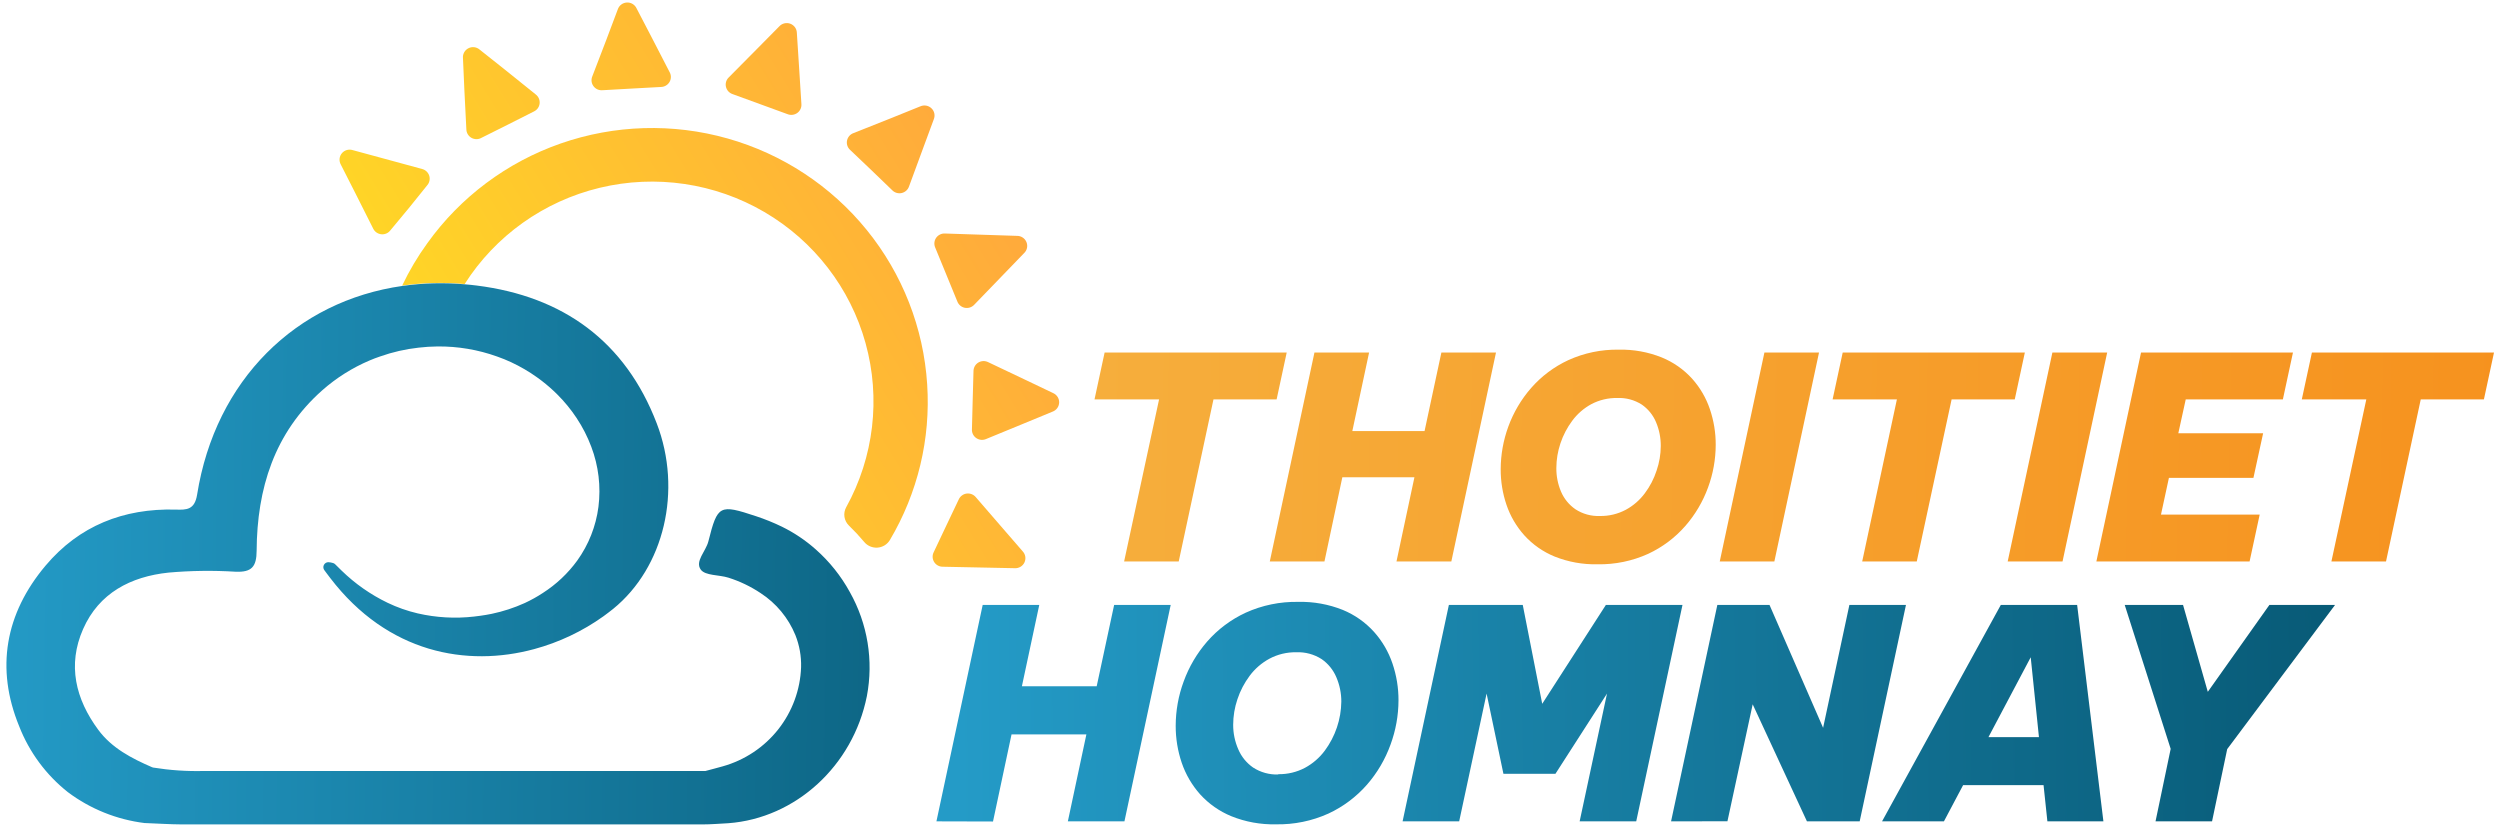 <svg width="133" height="44" viewBox="0 0 133 44" fill="none" xmlns="http://www.w3.org/2000/svg">
<g clip-path="url(#clip0_601_11973)">
<path d="M59.803 29.87L61.663 21.248H58.228L58.766 18.754H68.453L67.916 21.248H64.557L62.708 29.87H59.803Z" fill="url(#paint0_linear_601_11973)"/>
<path d="M67.553 29.87L69.929 18.754H72.836L71.944 22.931H75.787L76.682 18.754H79.587L77.211 29.87H74.293L75.247 25.392H71.412L70.461 29.87H67.553Z" fill="url(#paint1_linear_601_11973)"/>
<path d="M84.991 30.02C84.21 30.038 83.432 29.898 82.707 29.609C82.091 29.357 81.54 28.972 81.095 28.481C80.672 28.009 80.349 27.458 80.146 26.859C79.938 26.247 79.834 25.604 79.837 24.958C79.84 24.183 79.978 23.416 80.245 22.688C80.52 21.938 80.93 21.243 81.457 20.64C82.004 20.015 82.677 19.51 83.433 19.16C84.275 18.777 85.193 18.586 86.12 18.602C86.902 18.585 87.68 18.725 88.406 19.016C89.022 19.268 89.573 19.653 90.019 20.144C90.441 20.616 90.763 21.167 90.965 21.765C91.173 22.378 91.279 23.02 91.276 23.667C91.274 24.44 91.136 25.207 90.868 25.934C90.594 26.686 90.184 27.381 89.656 27.985C89.109 28.61 88.436 29.114 87.681 29.465C86.837 29.847 85.918 30.037 84.991 30.02ZM85.112 27.451C85.593 27.46 86.067 27.346 86.491 27.121C86.889 26.906 87.235 26.606 87.504 26.243C87.779 25.877 87.991 25.468 88.132 25.032C88.277 24.611 88.351 24.17 88.353 23.726C88.356 23.293 88.271 22.863 88.103 22.464C87.946 22.085 87.683 21.76 87.345 21.525C86.956 21.276 86.499 21.153 86.036 21.173C85.556 21.165 85.082 21.278 84.658 21.501C84.26 21.718 83.914 22.018 83.645 22.381C83.372 22.747 83.16 23.153 83.016 23.584C82.873 24.008 82.799 24.452 82.798 24.899C82.793 25.329 82.878 25.756 83.046 26.153C83.206 26.531 83.472 26.857 83.811 27.091C84.196 27.343 84.651 27.469 85.112 27.451Z" fill="url(#paint2_linear_601_11973)"/>
<path d="M91.491 29.87L93.867 18.754H96.772L94.396 29.87H91.491Z" fill="url(#paint3_linear_601_11973)"/>
<path d="M99.069 29.87L100.915 21.248H97.495L98.032 18.754H107.722L107.185 21.248H103.826L101.972 29.87H99.069Z" fill="url(#paint4_linear_601_11973)"/>
<path d="M106.809 29.87L109.187 18.754H112.102L109.727 29.87H106.809Z" fill="url(#paint5_linear_601_11973)"/>
<path d="M111.527 29.87L113.903 18.754H121.986L121.449 21.248H116.281L115.886 23.051H120.398L119.882 25.424H115.386L114.964 27.377H120.215L119.678 29.87H111.527Z" fill="url(#paint6_linear_601_11973)"/>
<path d="M124.031 29.87L125.888 21.248H122.456L122.994 18.754H132.681L132.144 21.248H128.784L126.936 29.87H124.031Z" fill="url(#paint7_linear_601_11973)"/>
<path d="M49.818 43.696L52.279 32.183H55.289L54.365 36.509H58.344L59.272 32.183H62.281L59.82 43.696H56.81L57.796 39.069H53.814L52.828 43.704L49.818 43.696Z" fill="url(#paint8_linear_601_11973)"/>
<path d="M67.876 43.854C67.066 43.872 66.261 43.726 65.511 43.424C64.876 43.164 64.307 42.766 63.847 42.259C63.411 41.769 63.078 41.198 62.867 40.578C62.653 39.944 62.545 39.279 62.547 38.61C62.549 37.809 62.691 37.013 62.969 36.261C63.251 35.479 63.677 34.755 64.224 34.127C64.79 33.48 65.487 32.959 66.269 32.596C67.147 32.198 68.104 32.001 69.069 32.02C69.879 32.001 70.684 32.147 71.436 32.447C72.071 32.708 72.638 33.107 73.097 33.615C73.534 34.104 73.868 34.675 74.078 35.295C74.294 35.929 74.403 36.594 74.4 37.263C74.397 38.065 74.254 38.86 73.976 39.613C73.694 40.395 73.269 41.119 72.721 41.747C72.154 42.394 71.458 42.916 70.676 43.28C69.798 43.678 68.841 43.873 67.876 43.854ZM68.002 41.187C68.499 41.195 68.99 41.078 69.429 40.845C69.842 40.621 70.201 40.31 70.48 39.933C71.039 39.177 71.347 38.266 71.358 37.327C71.36 36.878 71.268 36.433 71.09 36.021C70.927 35.637 70.659 35.307 70.316 35.068C69.913 34.808 69.439 34.68 68.959 34.7C68.461 34.692 67.97 34.81 67.532 35.044C67.119 35.268 66.76 35.578 66.481 35.954C66.199 36.332 65.979 36.752 65.831 37.199C65.682 37.638 65.606 38.097 65.605 38.56C65.604 39.006 65.695 39.448 65.874 39.858C66.039 40.251 66.313 40.588 66.664 40.832C67.061 41.09 67.528 41.219 68.002 41.203V41.187Z" fill="url(#paint9_linear_601_11973)"/>
<path d="M74.618 43.696L77.08 32.183H81.011L82.046 37.442L85.432 32.183H89.508L87.047 43.696H84.037L85.493 36.898L82.75 41.165H79.982L79.087 36.898L77.628 43.696H74.618Z" fill="url(#paint10_linear_601_11973)"/>
<path d="M88.901 43.696L91.362 32.183H94.138L96.989 38.72L98.387 32.183H101.397L98.935 43.696H96.129L93.243 37.469L91.9 43.691L88.901 43.696Z" fill="url(#paint11_linear_601_11973)"/>
<path d="M100.125 43.696L106.443 32.183H110.504L111.901 43.696H108.921L108.717 41.768H104.438L103.417 43.696H100.125ZM105.785 39.216H108.472L108.034 34.967L105.785 39.216Z" fill="url(#paint12_linear_601_11973)"/>
<path d="M114.674 43.696L115.48 39.84L113.035 32.183H116.138L117.455 36.805L120.731 32.183H124.224L118.487 39.853L117.681 43.696H114.674Z" fill="url(#paint13_linear_601_11973)"/>
<path d="M49.326 20.448C49.135 17.446 48.012 14.576 46.11 12.233C44.209 9.891 41.623 8.191 38.708 7.367C35.793 6.543 32.692 6.636 29.833 7.632C26.973 8.629 24.495 10.48 22.739 12.932C22.222 13.643 21.772 14.401 21.395 15.194C22.496 15.039 23.612 15.011 24.719 15.111C26.355 12.541 28.934 10.704 31.911 9.989C34.888 9.274 38.028 9.737 40.667 11.28C43.306 12.823 45.236 15.325 46.048 18.256C46.86 21.187 46.491 24.317 45.019 26.982C44.931 27.139 44.899 27.32 44.925 27.497C44.952 27.675 45.037 27.838 45.166 27.963C45.45 28.237 45.719 28.526 45.972 28.828C46.057 28.932 46.166 29.014 46.289 29.067C46.413 29.12 46.547 29.143 46.682 29.134C46.816 29.124 46.946 29.083 47.061 29.013C47.175 28.943 47.271 28.846 47.34 28.732C48.824 26.23 49.516 23.344 49.326 20.448Z" fill="url(#paint14_linear_601_11973)"/>
<path d="M18.13 8.753C18.078 8.659 18.055 8.552 18.065 8.445C18.075 8.339 18.117 8.238 18.186 8.155C18.254 8.072 18.346 8.012 18.45 7.982C18.554 7.952 18.664 7.954 18.767 7.987L20.427 8.438L22.456 8.99C22.545 9.013 22.627 9.058 22.693 9.121C22.76 9.184 22.809 9.263 22.836 9.35C22.863 9.438 22.867 9.53 22.847 9.619C22.828 9.709 22.786 9.791 22.725 9.86L21.755 11.065L20.763 12.26C20.707 12.332 20.633 12.389 20.548 12.424C20.463 12.46 20.37 12.473 20.279 12.463C20.188 12.452 20.101 12.419 20.026 12.366C19.951 12.313 19.891 12.241 19.852 12.159L18.912 10.292L18.13 8.753Z" fill="url(#paint15_linear_601_11973)"/>
<path d="M24.63 3.093C24.619 2.987 24.642 2.879 24.694 2.785C24.745 2.691 24.825 2.615 24.921 2.566C25.017 2.517 25.126 2.498 25.234 2.512C25.341 2.526 25.441 2.571 25.522 2.643L26.866 3.71L28.5 5.024C28.573 5.08 28.631 5.153 28.667 5.237C28.704 5.322 28.718 5.414 28.708 5.505C28.699 5.596 28.665 5.683 28.612 5.758C28.558 5.832 28.486 5.892 28.403 5.931L26.997 6.641L25.616 7.331C25.535 7.378 25.443 7.403 25.349 7.403C25.255 7.403 25.163 7.379 25.081 7.333C25 7.287 24.932 7.22 24.884 7.14C24.837 7.06 24.811 6.968 24.81 6.875L24.705 4.79L24.63 3.093Z" fill="url(#paint16_linear_601_11973)"/>
<path d="M32.867 0.496C32.901 0.395 32.965 0.306 33.051 0.242C33.136 0.177 33.24 0.14 33.347 0.134C33.454 0.128 33.561 0.154 33.653 0.209C33.745 0.264 33.819 0.346 33.864 0.442L34.654 1.96L35.618 3.827C35.665 3.907 35.69 3.999 35.691 4.091C35.691 4.184 35.667 4.276 35.621 4.357C35.575 4.437 35.508 4.505 35.427 4.552C35.347 4.6 35.255 4.626 35.162 4.627L33.606 4.712L32.047 4.8C31.956 4.807 31.864 4.791 31.78 4.753C31.697 4.714 31.625 4.655 31.571 4.581C31.517 4.508 31.483 4.421 31.472 4.331C31.462 4.24 31.474 4.148 31.51 4.064L32.259 2.112L32.867 0.496Z" fill="url(#paint17_linear_601_11973)"/>
<path d="M41.458 1.403C41.53 1.323 41.625 1.268 41.729 1.243C41.834 1.218 41.944 1.224 42.045 1.262C42.145 1.3 42.233 1.367 42.295 1.454C42.357 1.541 42.391 1.645 42.393 1.752L42.503 3.456L42.635 5.539C42.641 5.63 42.625 5.721 42.586 5.803C42.548 5.885 42.489 5.957 42.415 6.01C42.341 6.063 42.254 6.097 42.163 6.108C42.072 6.119 41.98 6.107 41.896 6.073L40.434 5.539L38.972 5.006C38.884 4.976 38.806 4.925 38.744 4.857C38.683 4.788 38.64 4.705 38.62 4.616C38.6 4.526 38.603 4.433 38.63 4.345C38.657 4.258 38.706 4.178 38.773 4.115L40.248 2.627L41.458 1.403Z" fill="url(#paint18_linear_601_11973)"/>
<path d="M48.958 5.659C49.056 5.615 49.166 5.601 49.273 5.619C49.379 5.638 49.478 5.688 49.555 5.763C49.633 5.837 49.686 5.934 49.707 6.039C49.728 6.144 49.717 6.254 49.675 6.353L49.084 7.953L48.361 9.916C48.332 10.003 48.281 10.081 48.212 10.143C48.144 10.205 48.06 10.248 47.97 10.269C47.88 10.289 47.786 10.286 47.697 10.26C47.608 10.233 47.528 10.185 47.464 10.118L46.346 9.041L45.225 7.974C45.157 7.912 45.107 7.834 45.078 7.747C45.05 7.66 45.044 7.567 45.062 7.477C45.08 7.387 45.121 7.304 45.181 7.234C45.241 7.165 45.319 7.112 45.405 7.081L47.359 6.305L48.958 5.659Z" fill="url(#paint19_linear_601_11973)"/>
<path d="M54.101 12.548C54.209 12.546 54.316 12.577 54.406 12.636C54.496 12.695 54.567 12.78 54.608 12.88C54.648 12.979 54.658 13.088 54.636 13.193C54.613 13.299 54.559 13.394 54.48 13.468L53.287 14.703L51.831 16.21C51.769 16.277 51.69 16.328 51.603 16.357C51.516 16.386 51.423 16.392 51.332 16.375C51.242 16.358 51.157 16.318 51.087 16.259C51.017 16.2 50.963 16.125 50.93 16.039L50.342 14.604L49.753 13.169C49.716 13.086 49.702 12.994 49.711 12.903C49.719 12.812 49.752 12.725 49.804 12.65C49.857 12.575 49.928 12.515 50.011 12.475C50.094 12.435 50.185 12.417 50.277 12.423L52.381 12.492L54.101 12.548Z" fill="url(#paint20_linear_601_11973)"/>
<path d="M56.02 20.909C56.119 20.951 56.203 21.022 56.262 21.112C56.32 21.202 56.35 21.307 56.347 21.414C56.344 21.521 56.309 21.625 56.245 21.712C56.182 21.799 56.094 21.865 55.993 21.901L54.408 22.555L52.462 23.355C52.378 23.392 52.285 23.407 52.194 23.399C52.102 23.39 52.014 23.358 51.938 23.306C51.862 23.255 51.801 23.184 51.761 23.102C51.72 23.02 51.702 22.929 51.707 22.837L51.747 21.291L51.79 19.744C51.79 19.652 51.814 19.562 51.859 19.482C51.904 19.402 51.969 19.335 52.048 19.287C52.127 19.239 52.217 19.213 52.309 19.209C52.401 19.206 52.493 19.227 52.575 19.269L54.472 20.17L56.02 20.909Z" fill="url(#paint21_linear_601_11973)"/>
<path d="M54.408 29.332C54.481 29.41 54.529 29.508 54.546 29.613C54.562 29.719 54.546 29.827 54.5 29.924C54.454 30.02 54.38 30.101 54.288 30.155C54.195 30.209 54.088 30.235 53.98 30.228L52.261 30.193L50.156 30.15C50.064 30.151 49.974 30.128 49.893 30.084C49.812 30.04 49.745 29.976 49.696 29.898C49.648 29.821 49.62 29.732 49.616 29.641C49.612 29.549 49.631 29.459 49.673 29.377L50.337 27.974L51.003 26.574C51.04 26.49 51.098 26.416 51.172 26.361C51.245 26.306 51.332 26.27 51.424 26.258C51.515 26.246 51.608 26.257 51.694 26.291C51.78 26.325 51.856 26.38 51.914 26.451L53.284 28.035L54.408 29.332Z" fill="url(#paint22_linear_601_11973)"/>
<path d="M45.209 31.495C44.742 30.643 44.131 29.878 43.403 29.233C42.858 28.748 42.249 28.339 41.592 28.017C41.148 27.802 40.69 27.617 40.221 27.462C38.276 26.819 38.176 26.859 37.687 28.796C37.556 29.329 36.956 29.862 37.284 30.308C37.526 30.631 38.257 30.575 38.752 30.732C39.357 30.923 39.933 31.199 40.461 31.551C41.294 32.092 41.941 32.872 42.315 33.788C42.531 34.331 42.634 34.912 42.618 35.495C42.575 36.698 42.149 37.857 41.401 38.804C40.652 39.752 39.62 40.439 38.453 40.768C38.147 40.856 37.838 40.933 37.532 41.016C37.509 41.019 37.487 41.019 37.464 41.016C28.596 41.016 19.729 41.016 10.861 41.016C9.951 41.04 9.042 40.979 8.144 40.834C8.123 40.83 8.102 40.823 8.082 40.813C7.007 40.346 5.949 39.802 5.228 38.826C4.019 37.189 3.578 35.378 4.422 33.463C5.266 31.548 6.956 30.673 8.969 30.462C10.151 30.358 11.34 30.342 12.524 30.415C13.395 30.454 13.648 30.148 13.653 29.297C13.674 26 14.588 23.029 17.146 20.762C17.894 20.102 18.744 19.566 19.664 19.176C19.847 19.098 20.032 19.026 20.218 18.965C20.881 18.73 21.57 18.572 22.271 18.495C22.604 18.456 22.94 18.434 23.276 18.431C24.355 18.421 25.427 18.602 26.441 18.965C26.698 19.054 26.95 19.157 27.197 19.272C27.684 19.499 28.149 19.771 28.586 20.085C28.664 20.141 28.742 20.197 28.817 20.256C29.111 20.482 29.39 20.727 29.653 20.989C30.035 21.37 30.377 21.788 30.674 22.237C30.992 22.716 31.254 23.228 31.456 23.766C31.843 24.786 31.974 25.884 31.837 26.966C31.704 27.995 31.317 28.975 30.711 29.82C30.215 30.503 29.594 31.088 28.881 31.545C28.575 31.746 28.255 31.924 27.922 32.079C27.358 32.335 26.768 32.528 26.162 32.655C25.96 32.695 25.759 32.732 25.552 32.759C25.442 32.777 25.331 32.791 25.221 32.801C24.22 32.916 23.207 32.859 22.225 32.633C21.668 32.503 21.128 32.313 20.613 32.065C19.711 31.629 18.886 31.051 18.17 30.353C18.055 30.246 17.944 30.137 17.834 30.022C17.805 29.992 17.769 29.97 17.729 29.956C17.642 29.928 17.552 29.912 17.461 29.908C17.412 29.91 17.364 29.924 17.324 29.951C17.283 29.977 17.25 30.014 17.229 30.058C17.207 30.102 17.198 30.15 17.203 30.198C17.207 30.247 17.225 30.293 17.254 30.332C17.345 30.447 17.426 30.572 17.522 30.689L17.568 30.75C20.629 34.751 24.84 35.501 28.419 34.532C29.742 34.174 30.988 33.583 32.101 32.788C32.281 32.66 32.455 32.521 32.622 32.391C35.333 30.188 36.309 26.094 34.938 22.523C33.262 18.151 29.945 15.767 25.364 15.191C25.154 15.164 24.947 15.143 24.743 15.127C23.636 15.027 22.52 15.055 21.419 15.21C15.752 16.01 11.46 20.213 10.487 26.31C10.358 27.123 9.931 27.131 9.34 27.11C6.572 27.038 4.21 27.971 2.426 30.089C0.276 32.641 -0.243 35.559 1.02 38.637C1.556 40.014 2.451 41.224 3.613 42.144C4.806 43.038 6.215 43.604 7.698 43.787H7.73C8.383 43.811 9.036 43.856 9.689 43.859C18.915 43.859 28.142 43.859 37.368 43.859C37.827 43.859 38.287 43.819 38.749 43.795C42.328 43.528 45.376 40.744 46.117 37.037C46.48 35.141 46.158 33.179 45.209 31.495Z" fill="url(#paint23_linear_601_11973)"/>
</g>
<defs>
<linearGradient id="paint0_linear_601_11973" x1="58.032" y1="24.184" x2="133.366" y2="25.776" gradientUnits="userSpaceOnUse">
<stop stop-color="#F6AE3C"/>
<stop offset="1" stop-color="#F6921E"/>
</linearGradient>
<linearGradient id="paint1_linear_601_11973" x1="58.035" y1="23.99" x2="133.368" y2="25.579" gradientUnits="userSpaceOnUse">
<stop stop-color="#F6AE3C"/>
<stop offset="1" stop-color="#F6921E"/>
</linearGradient>
<linearGradient id="paint2_linear_601_11973" x1="58.041" y1="23.739" x2="133.374" y2="25.331" gradientUnits="userSpaceOnUse">
<stop stop-color="#F6AE3C"/>
<stop offset="1" stop-color="#F6921E"/>
</linearGradient>
<linearGradient id="paint3_linear_601_11973" x1="58.046" y1="23.56" x2="133.379" y2="25.152" gradientUnits="userSpaceOnUse">
<stop stop-color="#F6AE3C"/>
<stop offset="1" stop-color="#F6921E"/>
</linearGradient>
<linearGradient id="paint4_linear_601_11973" x1="58.049" y1="23.368" x2="133.382" y2="24.96" gradientUnits="userSpaceOnUse">
<stop stop-color="#F6AE3C"/>
<stop offset="1" stop-color="#F6921E"/>
</linearGradient>
<linearGradient id="paint5_linear_601_11973" x1="58.051" y1="23.243" x2="133.385" y2="24.835" gradientUnits="userSpaceOnUse">
<stop stop-color="#F6AE3C"/>
<stop offset="1" stop-color="#F6921E"/>
</linearGradient>
<linearGradient id="paint6_linear_601_11973" x1="58.054" y1="23.091" x2="133.387" y2="24.683" gradientUnits="userSpaceOnUse">
<stop stop-color="#F6AE3C"/>
<stop offset="1" stop-color="#F6921E"/>
</linearGradient>
<linearGradient id="paint7_linear_601_11973" x1="58.059" y1="22.851" x2="133.393" y2="24.44" gradientUnits="userSpaceOnUse">
<stop stop-color="#F6AE3C"/>
<stop offset="1" stop-color="#F6921E"/>
</linearGradient>
<linearGradient id="paint8_linear_601_11973" x1="50.887" y1="37.997" x2="145.104" y2="36.938" gradientUnits="userSpaceOnUse">
<stop stop-color="#249BC7"/>
<stop offset="1" stop-color="#004860"/>
</linearGradient>
<linearGradient id="paint9_linear_601_11973" x1="50.89" y1="38.136" x2="145.107" y2="37.077" gradientUnits="userSpaceOnUse">
<stop stop-color="#249BC7"/>
<stop offset="1" stop-color="#004860"/>
</linearGradient>
<linearGradient id="paint10_linear_601_11973" x1="50.893" y1="38.285" x2="145.107" y2="37.226" gradientUnits="userSpaceOnUse">
<stop stop-color="#249BC7"/>
<stop offset="1" stop-color="#004860"/>
</linearGradient>
<linearGradient id="paint11_linear_601_11973" x1="50.893" y1="38.432" x2="145.11" y2="37.37" gradientUnits="userSpaceOnUse">
<stop stop-color="#249BC7"/>
<stop offset="1" stop-color="#004860"/>
</linearGradient>
<linearGradient id="paint12_linear_601_11973" x1="50.895" y1="38.586" x2="145.112" y2="37.528" gradientUnits="userSpaceOnUse">
<stop stop-color="#249BC7"/>
<stop offset="1" stop-color="#004860"/>
</linearGradient>
<linearGradient id="paint13_linear_601_11973" x1="50.895" y1="38.656" x2="145.112" y2="37.594" gradientUnits="userSpaceOnUse">
<stop stop-color="#249BC7"/>
<stop offset="1" stop-color="#004860"/>
</linearGradient>
<linearGradient id="paint14_linear_601_11973" x1="18.337" y1="30.313" x2="61.34" y2="3.864" gradientUnits="userSpaceOnUse">
<stop stop-color="#FFE41F"/>
<stop offset="1" stop-color="#FF9B43"/>
</linearGradient>
<linearGradient id="paint15_linear_601_11973" x1="9.641" y1="16.175" x2="52.644" y2="-10.274" gradientUnits="userSpaceOnUse">
<stop stop-color="#FFE41F"/>
<stop offset="1" stop-color="#FF9B43"/>
</linearGradient>
<linearGradient id="paint16_linear_601_11973" x1="8.923" y1="15.01" x2="51.927" y2="-11.44" gradientUnits="userSpaceOnUse">
<stop stop-color="#FFE41F"/>
<stop offset="1" stop-color="#FF9B43"/>
</linearGradient>
<linearGradient id="paint17_linear_601_11973" x1="10.138" y1="16.986" x2="53.144" y2="-9.464" gradientUnits="userSpaceOnUse">
<stop stop-color="#FFE41F"/>
<stop offset="1" stop-color="#FF9B43"/>
</linearGradient>
<linearGradient id="paint18_linear_601_11973" x1="12.817" y1="21.339" x2="55.821" y2="-5.111" gradientUnits="userSpaceOnUse">
<stop stop-color="#FFE41F"/>
<stop offset="1" stop-color="#FF9B43"/>
</linearGradient>
<linearGradient id="paint19_linear_601_11973" x1="16.337" y1="27.062" x2="59.341" y2="0.615" gradientUnits="userSpaceOnUse">
<stop stop-color="#FFE41F"/>
<stop offset="1" stop-color="#FF9B43"/>
</linearGradient>
<linearGradient id="paint20_linear_601_11973" x1="20.03" y1="33.068" x2="63.036" y2="6.621" gradientUnits="userSpaceOnUse">
<stop stop-color="#FFE41F"/>
<stop offset="1" stop-color="#FF9B43"/>
</linearGradient>
<linearGradient id="paint21_linear_601_11973" x1="23.671" y1="38.989" x2="66.677" y2="12.542" gradientUnits="userSpaceOnUse">
<stop stop-color="#FFE41F"/>
<stop offset="1" stop-color="#FF9B43"/>
</linearGradient>
<linearGradient id="paint22_linear_601_11973" x1="26.748" y1="43.992" x2="69.751" y2="17.543" gradientUnits="userSpaceOnUse">
<stop stop-color="#FFE41F"/>
<stop offset="1" stop-color="#FF9B43"/>
</linearGradient>
<linearGradient id="paint23_linear_601_11973" x1="-0.697" y1="29.193" x2="74.172" y2="30.322" gradientUnits="userSpaceOnUse">
<stop stop-color="#249BC7"/>
<stop offset="1" stop-color="#004860"/>
</linearGradient>
<clipPath id="clip0_601_11973">
<rect width="133" height="44" fill="white"/>
</clipPath>
</defs>
</svg>
